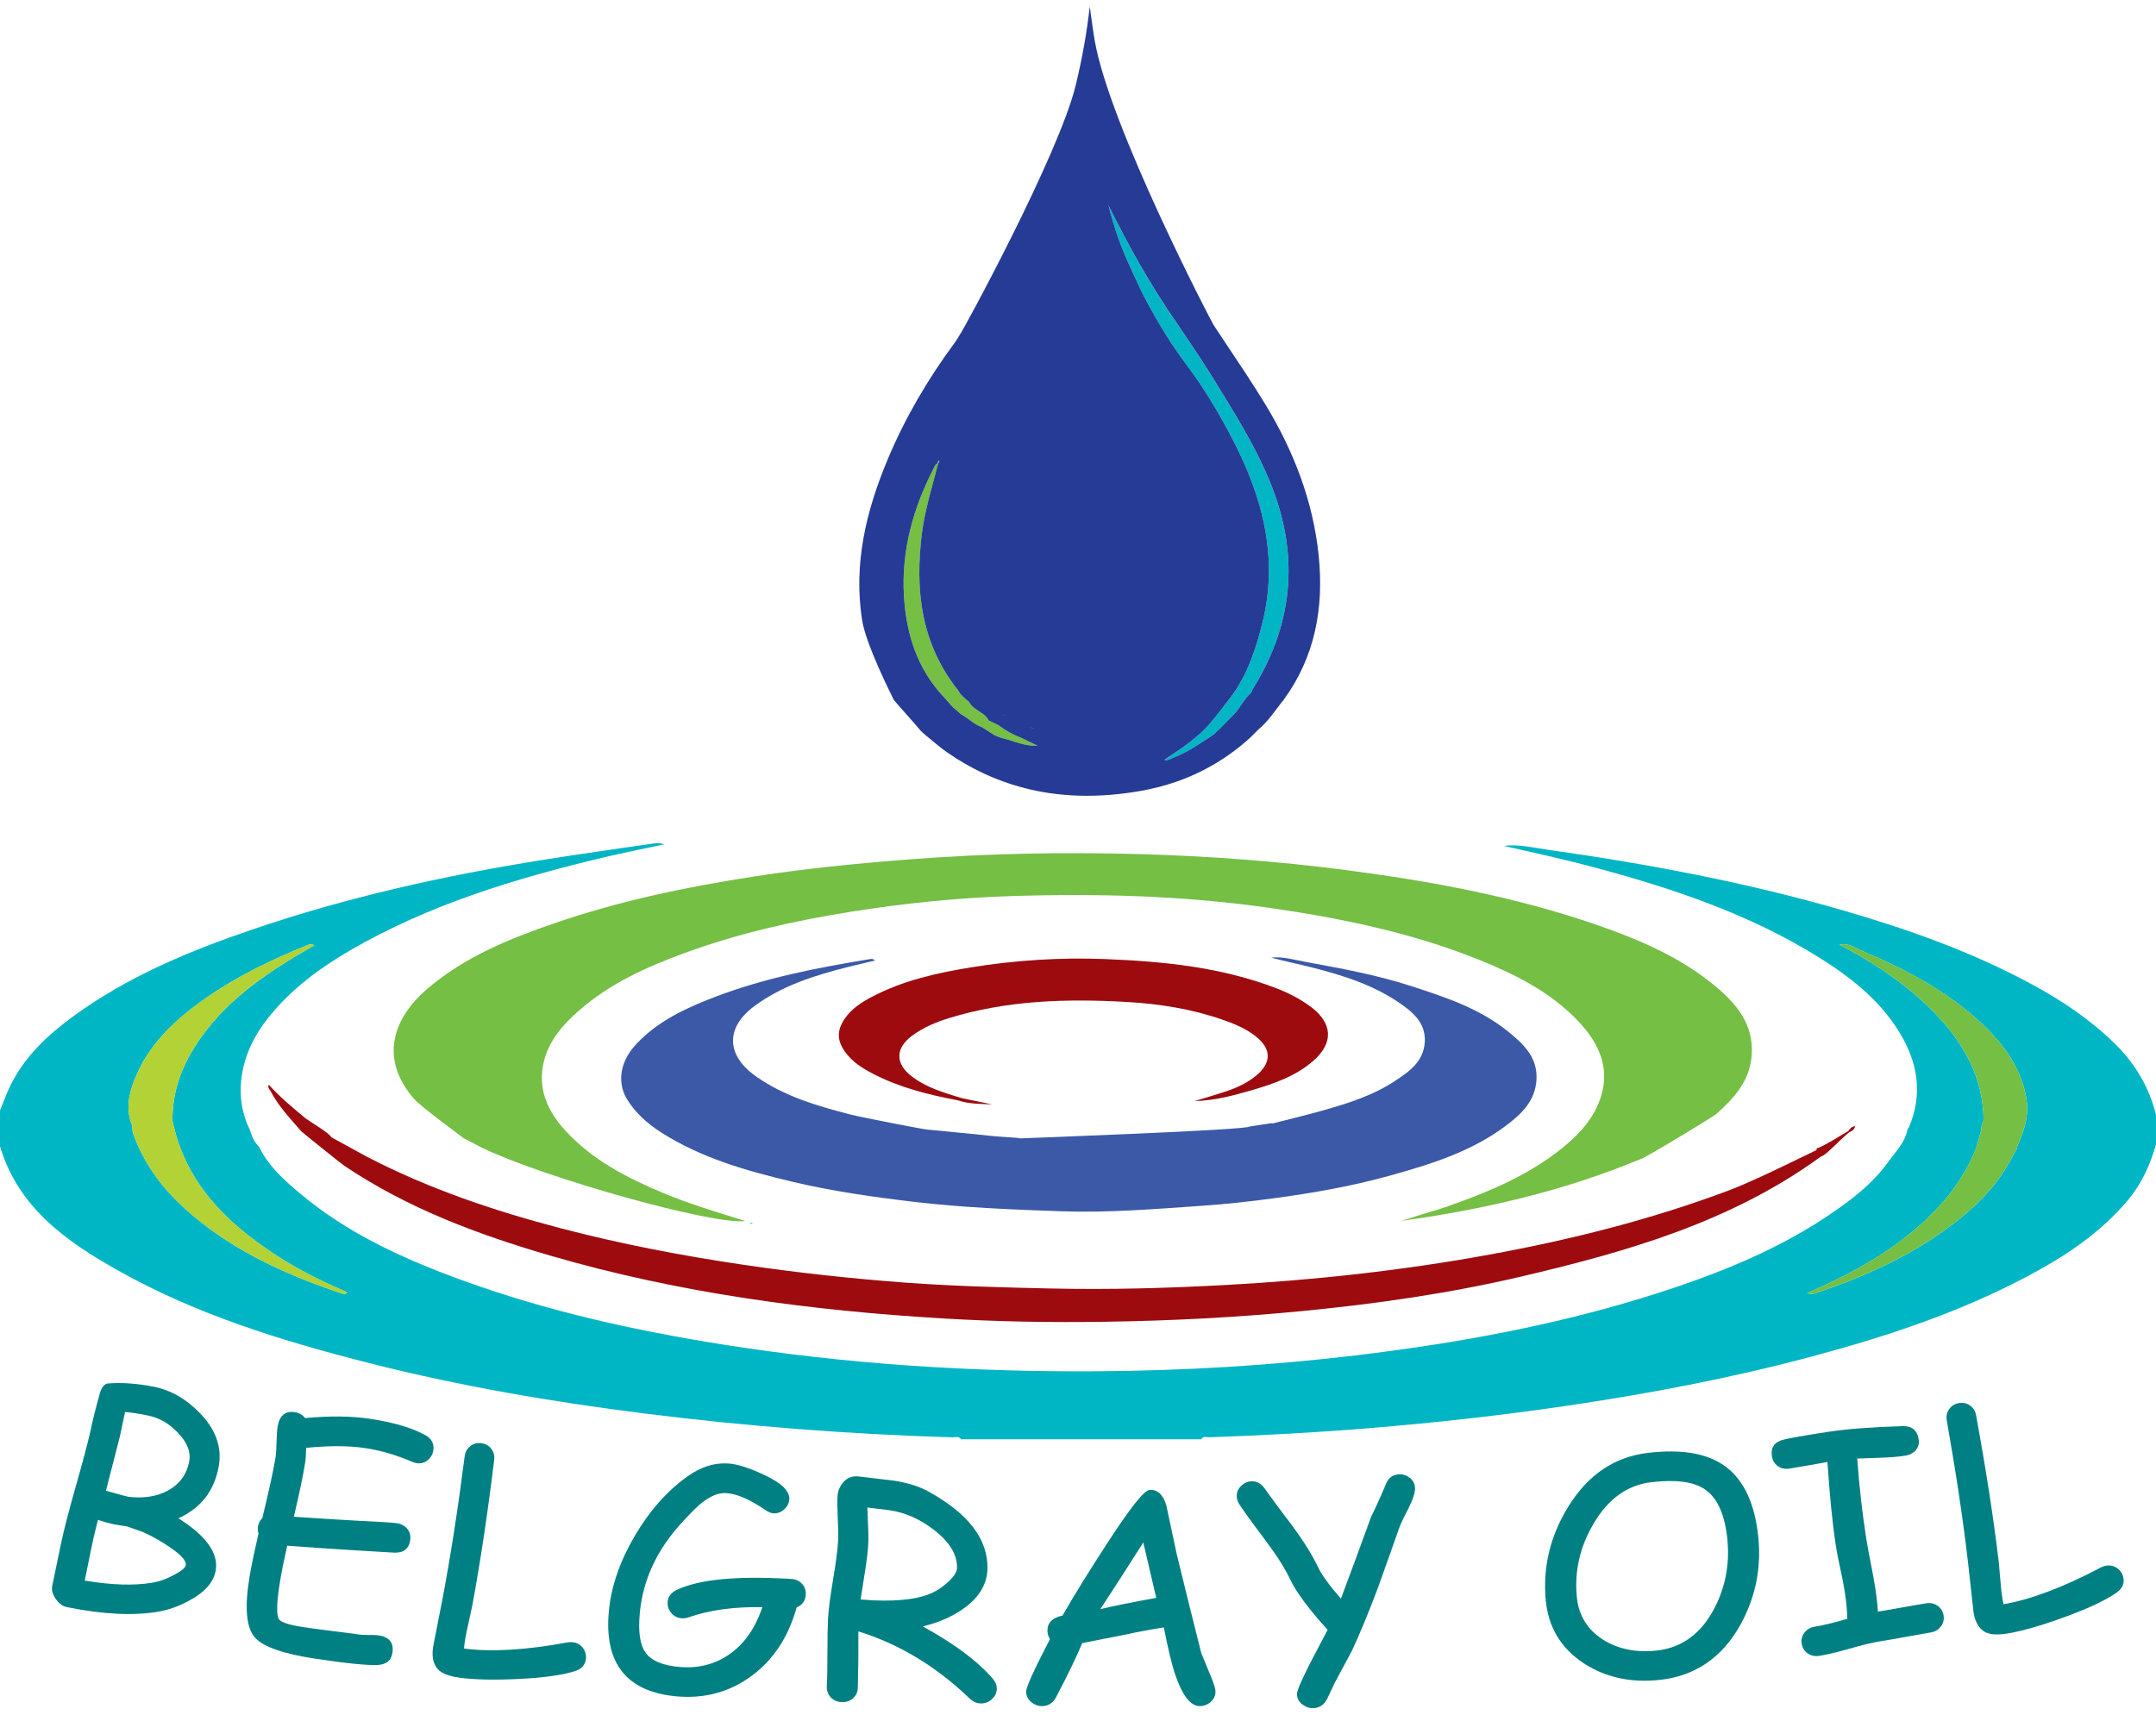 <?xml version="1.0" encoding="iso-8859-1"?>
<!-- Generator: Adobe Illustrator 15.0.2, SVG Export Plug-In . SVG Version: 6.00 Build 0)  -->
<!DOCTYPE svg PUBLIC "-//W3C//DTD SVG 1.1//EN" "http://www.w3.org/Graphics/SVG/1.1/DTD/svg11.dtd">
<svg version="1.1" id="Brainstorm" xmlns="http://www.w3.org/2000/svg" xmlns:xlink="http://www.w3.org/1999/xlink" x="0px" y="0px"
	 width="220px" height="175px" viewBox="0 0 220 175" style="enable-background:new 0 0 220 175;" xml:space="preserve">
<g>
	<g>
		<path style="fill:#008082;" d="M14.556,156.349c-0.529-0.186-1.057-0.373-1.584-0.56c-0.133-0.026-0.337-0.058-0.611-0.097
			c-0.275-0.039-0.484-0.072-0.627-0.101c-0.554-0.109-1.135-0.269-1.742-0.481c-0.304,1.198-0.552,2.272-0.742,3.223
			c-0.2,0.995-0.4,1.988-0.6,2.982c2.734,0.459,5.02,0.526,6.848,0.221c0.773-0.124,1.543-0.4,2.306-0.828
			c0.724-0.386,1.106-0.705,1.151-0.956c0.082-0.453-0.486-1.083-1.699-1.895C16.349,157.243,15.448,156.739,14.556,156.349
			 M15.081,144.463c-1.094-0.212-1.866-0.332-2.32-0.352c-0.178,0.838-0.355,1.677-0.533,2.516
			c-0.472,1.839-0.944,3.677-1.418,5.516c1.423,0.404,2.188,0.607,2.291,0.618c1.562,0.185,2.908-0.028,4.032-0.634
			c1.209-0.661,1.935-1.668,2.183-3.017c0.168-0.916-0.206-1.86-1.115-2.838C17.29,145.293,16.253,144.691,15.081,144.463
			 M16.074,164.5c-2.502,0.413-5.589,0.265-9.237-0.477c-0.448-0.091-0.834-0.372-1.154-0.843s-0.438-0.913-0.352-1.326
			c0.289-1.396,0.578-2.792,0.867-4.188c0.283-1.372,0.781-3.309,1.49-5.813c0.77-2.702,1.289-4.666,1.563-5.889
			c0.172-0.885,0.498-2.188,0.977-3.91c0.168-0.466,0.396-0.748,0.688-0.849c1.438-0.126,3.015-0.019,4.738,0.316
			c1.753,0.341,3.326,1.237,4.735,2.691c1.627,1.673,2.279,3.483,1.931,5.442c-0.44,2.478-1.805,4.253-4.113,5.303
			c1.421,0.899,2.449,1.789,3.082,2.677c0.633,0.889,0.874,1.775,0.719,2.663c-0.205,1.168-1.079,2.18-2.637,3.026
			C18.286,163.924,17.187,164.317,16.074,164.5"/>
		<path style="fill:#008082;" d="M42.53,149.333c-0.143-0.02-0.295-0.065-0.46-0.138c-1.642-0.702-3.249-1.171-4.83-1.407
			c-0.826-0.123-1.737-0.186-2.737-0.191c-0.998-0.005-2.086,0.052-3.262,0.17c-0.012,0.643-0.046,1.154-0.107,1.531
			c-0.215,1.344-0.598,3.178-1.149,5.5c2.271,0.157,4.54,0.299,6.808,0.425c2.002,0.097,3.227,0.168,3.676,0.231
			c0.449,0.063,0.809,0.251,1.078,0.565c0.271,0.314,0.375,0.699,0.313,1.155c-0.121,0.883-0.662,1.314-1.623,1.289
			c-1.238-0.068-2.477-0.143-3.715-0.22c-2.405-0.146-4.811-0.309-7.218-0.489c-0.151,0.68-0.29,1.325-0.415,1.935
			c-0.125,0.61-0.231,1.181-0.317,1.713c-0.346,2.137-0.382,3.421-0.109,3.852c0.206,0.311,1.005,0.579,2.394,0.795
			c0.647,0.101,1.624,0.235,2.93,0.397c1.307,0.161,2.289,0.286,2.947,0.381c0.209,0.03,0.522,0.043,0.939,0.038
			c0.416-0.005,0.724,0.006,0.922,0.034c1.108,0.156,1.594,0.735,1.455,1.745c-0.111,0.815-0.625,1.245-1.543,1.285
			c-1.014,0.045-3.168-0.162-6.457-0.663c-3.258-0.498-5.283-1.24-6.072-2.184c-0.864-1.027-1.031-3.091-0.51-6.192
			c0.104-0.619,0.233-1.292,0.387-2.021c0.154-0.729,0.329-1.515,0.523-2.356c-0.076-0.241-0.093-0.487-0.051-0.738
			c0.056-0.328,0.202-0.607,0.439-0.835c0.672-2.758,1.117-4.805,1.34-6.138c0.059-0.357,0.096-0.89,0.111-1.598
			c0.014-0.708,0.052-1.24,0.111-1.598c0.193-1.15,0.789-1.64,1.789-1.476c0.42,0.069,0.758,0.268,1.012,0.597
			c1.252-0.115,2.422-0.168,3.512-0.158c1.09,0.01,2.104,0.084,3.045,0.224c2.433,0.362,4.336,0.915,5.715,1.677
			c0.637,0.354,0.91,0.864,0.82,1.535c-0.052,0.389-0.229,0.715-0.532,0.981C43.351,149.277,42.964,149.392,42.53,149.333"/>
		<path style="fill:#008082;" d="M58.644,170.563c-1.24,0.396-3.157,0.668-5.753,0.792c-2.392,0.117-4.334,0.076-5.819-0.107
			c-1.064-0.131-1.809-0.379-2.234-0.739c-0.579-0.488-0.797-1.278-0.656-2.366c0.313-1.594,0.625-3.189,0.936-4.783
			c0.844-4.416,1.606-9.334,2.301-14.757c0.053-0.417,0.242-0.754,0.566-1.009c0.323-0.255,0.695-0.356,1.117-0.304
			c0.434,0.054,0.774,0.245,1.025,0.571c0.251,0.327,0.352,0.699,0.301,1.118c-0.67,5.494-1.416,10.476-2.248,14.943
			c-0.158,0.73-0.316,1.461-0.476,2.192c-0.183,0.796-0.303,1.507-0.358,2.132c2.73,0.366,6.266,0.174,10.565-0.624
			c0.183-0.031,0.353-0.038,0.51-0.022c0.45,0.046,0.81,0.25,1.08,0.611c0.231,0.328,0.328,0.688,0.29,1.077
			C59.728,169.913,59.347,170.339,58.644,170.563"/>
		<path style="fill:#008082;" d="M81.289,164.051c-0.817,2.965-2.322,5.285-4.528,6.94c-2.207,1.656-4.752,2.376-7.605,2.147
			c-2.6-0.209-4.49-1.055-5.66-2.515c-1.172-1.46-1.621-3.534-1.365-6.216c0.241-2.526,1.126-5.065,2.625-7.628
			c1.5-2.563,3.287-4.585,5.363-6.076c1.385-0.997,2.791-1.442,4.232-1.336c0.918,0.068,2.105,0.448,3.572,1.135
			c1.792,0.825,2.668,1.656,2.617,2.507c-0.025,0.401-0.199,0.749-0.523,1.043c-0.324,0.293-0.701,0.427-1.129,0.4
			c-0.224-0.015-0.532-0.157-0.923-0.429c-1.497-1.012-2.771-1.559-3.837-1.638c-0.76-0.056-1.584,0.265-2.478,0.961
			c-0.446,0.348-1.102,0.994-1.97,1.936c-2.602,2.793-4.09,5.921-4.401,9.416c-0.164,1.834,0.024,3.144,0.567,3.929
			c0.59,0.858,1.774,1.365,3.55,1.507c1.88,0.151,3.558-0.279,5.019-1.286c1.539-1.07,2.664-2.68,3.375-4.823
			c-2.883-0.05-5.383,0.29-7.515,1.034c-0.248,0.088-0.486,0.123-0.715,0.104c-0.458-0.037-0.824-0.234-1.099-0.591
			c-0.255-0.326-0.365-0.689-0.332-1.089c0.045-0.537,0.355-0.943,0.931-1.22c2.342-1.106,6.226-1.442,11.683-1.117
			c0.443,0.026,0.807,0.19,1.09,0.49c0.283,0.301,0.413,0.667,0.389,1.097C82.187,163.372,81.876,163.811,81.289,164.051"/>
		<path style="fill:#008082;" d="M90.753,154.131c-0.75-0.089-1.5-0.18-2.25-0.272c0.024,0.594,0.049,1.188,0.073,1.783
			c0.039,0.728,0.049,1.321,0.028,1.781c-0.035,0.783-0.145,1.754-0.33,2.912c-0.152,0.969-0.305,1.938-0.457,2.907
			c0.145,0.007,0.369,0.022,0.675,0.045c0.305,0.023,0.535,0.038,0.69,0.045c2.643,0.112,4.635-0.155,5.969-0.779
			c0.589-0.286,1.138-0.667,1.646-1.142c0.563-0.533,0.848-0.991,0.857-1.373c0.036-1.362-0.744-2.649-2.32-3.875
			C93.888,155.04,92.364,154.363,90.753,154.131 M100.067,173.852c-0.402-0.008-0.773-0.173-1.115-0.495
			c-3.422-3.284-7.191-5.562-11.361-6.86c-0.002,0.961-0.004,1.922-0.006,2.883c-0.018,0.965-0.035,1.931-0.052,2.896
			c-0.02,0.431-0.187,0.784-0.501,1.058c-0.314,0.275-0.699,0.402-1.153,0.38c-0.454-0.022-0.825-0.185-1.112-0.489
			c-0.285-0.304-0.418-0.671-0.396-1.101c0.04-0.773,0.06-1.927,0.06-3.462s0.021-2.689,0.061-3.462
			c0.047-0.9,0.221-2.235,0.518-4.005c0.297-1.771,0.467-3.1,0.512-3.991c0.025-0.499,0.015-1.24-0.033-2.223
			c-0.047-0.983-0.057-1.724-0.031-2.223c0.028-0.558,0.215-1.039,0.561-1.443c0.41-0.499,0.951-0.708,1.627-0.627
			c1.213,0.15,2.427,0.296,3.642,0.437c1.379,0.221,2.536,0.59,3.473,1.11c4.034,2.236,6.062,4.837,6.001,7.875
			c-0.03,1.489-0.768,2.793-2.228,3.904c-1.174,0.893-2.634,1.554-4.378,1.977c3.184,1.741,5.58,3.516,7.166,5.359
			c0.268,0.319,0.398,0.654,0.393,1.007c-0.008,0.411-0.175,0.766-0.502,1.063C100.882,173.717,100.501,173.861,100.067,173.852"/>
		<path style="fill:#008082;" d="M116.663,157.421c-1.439,2.274-2.898,4.542-4.377,6.803c1.255-0.307,3.156-0.683,5.697-1.147
			C117.538,161.192,117.099,159.307,116.663,157.421 M122.448,174.124c-0.973,0.021-1.844-1.119-2.598-3.418
			c-0.287-0.877-0.654-2.414-1.093-4.612c-1.06,0.153-2.447,0.416-4.165,0.78c-1.386,0.279-2.773,0.552-4.163,0.82
			c-0.524,1.282-1.423,3.157-2.716,5.617c-0.342,0.547-0.804,0.818-1.385,0.813c-0.424-0.004-0.801-0.15-1.13-0.438
			c-0.329-0.288-0.491-0.643-0.486-1.063c0.005-0.47,0.829-2.247,2.43-5.34c-0.176-0.256-0.262-0.55-0.259-0.884
			c0.006-0.793,0.52-1.298,1.539-1.518c1.195-2.09,2.689-4.496,4.463-7.226c2.412-3.722,3.872-5.599,4.463-5.605
			c0.8-0.01,1.354,0.521,1.666,1.593c0.346,1.641,0.695,3.28,1.048,4.92c0.824,3.391,1.664,6.778,2.521,10.164
			c0.314,0.768,0.631,1.534,0.949,2.301c0.324,0.786,0.49,1.311,0.498,1.575c0.01,0.421-0.145,0.778-0.466,1.069
			C123.243,173.964,122.872,174.115,122.448,174.124"/>
		<path style="fill:#008082;" d="M143.718,153.955c-0.221,0.387-0.51,0.979-0.869,1.778c-0.747,2.133-1.505,4.265-2.273,6.394
			c-0.899,2.397-1.768,4.495-2.598,6.294c-0.597,1.125-1.199,2.249-1.804,3.372c-0.254,0.542-0.509,1.083-0.764,1.625
			c-0.322,0.583-0.78,0.889-1.373,0.915c-0.413,0.018-0.795-0.108-1.145-0.378c-0.351-0.27-0.534-0.615-0.551-1.036
			c-0.015-0.333,0.441-1.395,1.352-3.19c0.597-1.129,1.19-2.259,1.778-3.39c-1.972-2.173-3.242-3.906-3.842-5.186
			c-0.509-1.087-1.334-2.383-2.464-3.892c-1.548-2.062-2.443-3.315-2.712-3.747c-0.16-0.26-0.244-0.522-0.252-0.786
			c-0.014-0.421,0.136-0.781,0.445-1.08c0.311-0.299,0.667-0.455,1.071-0.468c0.496-0.017,0.919,0.199,1.269,0.647
			c0.427,0.593,0.855,1.185,1.285,1.776c1.136,1.496,1.896,2.512,2.268,3.056c0.817,1.171,1.469,2.259,1.948,3.268
			c0.377,0.796,1.154,1.874,2.343,3.227c1.049-2.79,2.078-5.582,3.09-8.377c0.357-0.698,0.848-1.771,1.461-3.221
			c0.243-0.683,0.691-1.043,1.349-1.085c0.404-0.025,0.774,0.088,1.11,0.341s0.52,0.594,0.548,1.024
			C144.419,152.284,144.196,152.991,143.718,153.955"/>
		<path style="fill:#008082;" d="M168.546,151.267c-2.48,0.285-4.451,1.696-5.944,4.251c-1.38,2.347-1.959,4.832-1.702,7.465
			c0.182,1.882,1.074,3.342,2.689,4.37c1.544,0.965,3.383,1.334,5.499,1.097c2.546-0.286,4.509-1.732,5.854-4.318
			c1.199-2.312,1.615-4.796,1.273-7.449c-0.3-2.323-1.056-3.884-2.26-4.689C172.808,151.219,171.007,150.983,168.546,151.267
			 M169.424,171.442c-2.973,0.333-5.583-0.232-7.802-1.679c-2.355-1.543-3.643-3.711-3.895-6.481
			c-0.308-3.377,0.475-6.538,2.291-9.5c2.034-3.29,4.741-5.113,8.184-5.509c3.313-0.381,5.857,0.025,7.661,1.253
			c1.88,1.276,3.05,3.519,3.485,6.742c0.455,3.358-0.1,6.521-1.711,9.476C175.786,169.125,173.028,171.039,169.424,171.442"/>
		<path style="fill:#008082;" d="M194.466,148.557c-0.645,0.108-1.469,0.181-2.469,0.214c-0.829,0.031-1.658,0.06-2.486,0.086
			c0.211,2.853,0.516,5.562,0.918,8.126c0.105,0.678,0.258,1.511,0.455,2.502c0.198,0.991,0.35,1.824,0.457,2.501
			c0.143,0.91,0.236,1.743,0.281,2.5c1.637-0.276,3.271-0.562,4.906-0.854c0.437-0.073,0.827,0.008,1.172,0.243
			c0.345,0.235,0.553,0.56,0.623,0.975c0.072,0.425-0.016,0.805-0.266,1.14c-0.25,0.335-0.595,0.54-1.033,0.613
			c-0.586,0.098-1.463,0.255-2.631,0.469c-1.169,0.213-2.047,0.363-2.633,0.455c-0.691,0.108-1.711,0.358-3.063,0.744
			s-2.382,0.627-3.085,0.729c-0.441,0.063-0.832-0.027-1.171-0.271c-0.34-0.244-0.538-0.575-0.597-0.992s0.041-0.792,0.297-1.125
			s0.604-0.531,1.042-0.594c0.679-0.098,1.786-0.361,3.319-0.801c-0.014-0.8-0.098-1.704-0.25-2.711
			c-0.101-0.668-0.258-1.479-0.47-2.433s-0.367-1.76-0.467-2.419c-0.337-2.238-0.614-5.054-0.838-8.448
			c-0.653,0.119-1.308,0.236-1.962,0.353c-0.654,0.111-1.309,0.221-1.964,0.33c-0.435,0.062-0.819-0.027-1.152-0.267
			c-0.332-0.24-0.528-0.579-0.591-1.015c-0.125-0.903,0.277-1.463,1.21-1.685c0.803-0.194,2.319-0.451,4.548-0.791
			c1.998-0.305,4.532-0.49,7.611-0.58c0.914-0.025,1.449,0.415,1.604,1.323c0.077,0.454-0.032,0.845-0.329,1.174
			C195.189,148.321,194.86,148.491,194.466,148.557"/>
		<path style="fill:#008082;" d="M215.951,162.563c-1.07,0.749-2.827,1.581-5.274,2.475c-2.256,0.826-4.126,1.367-5.602,1.637
			c-1.058,0.193-1.844,0.178-2.357-0.039c-0.699-0.293-1.145-0.981-1.334-2.062c-0.176-1.615-0.354-3.23-0.533-4.845
			c-0.511-4.465-1.249-9.389-2.203-14.771c-0.074-0.415,0.006-0.792,0.24-1.132c0.232-0.34,0.56-0.547,0.979-0.623
			c0.429-0.078,0.812,0.002,1.149,0.239c0.338,0.237,0.545,0.562,0.621,0.977c1,5.444,1.773,10.421,2.311,14.934
			c0.066,0.745,0.133,1.489,0.199,2.234c0.063,0.815,0.16,1.529,0.294,2.142c2.721-0.466,6.048-1.705,9.929-3.752
			c0.166-0.083,0.326-0.141,0.481-0.173c0.444-0.09,0.851-0.003,1.218,0.261c0.32,0.244,0.52,0.558,0.6,0.941
			C216.796,161.619,216.558,162.139,215.951,162.563"/>
		<path style="fill:#00B6C5;" d="M215.784,106.499c-2.5-2.448-5.371-4.375-8.431-6.031c-6.086-3.296-12.567-5.602-19.19-7.525
			c-9.925-2.884-20.059-4.785-30.281-6.226c-1.464-0.207-2.925-0.582-4.436-0.386c3.226,0.728,6.453,1.436,9.642,2.3
			c7.808,2.116,15.437,4.694,22.366,8.987c3.498,2.168,6.7,4.685,8.731,8.377c1.599,2.906,1.935,5.935,0.604,9.056
			c-0.052,0.078-0.104,0.155-0.155,0.232c-0.209,1.21-1.033,2.066-1.727,2.997c-0.061,0.076-0.119,0.153-0.18,0.229
			c-1.396,1.996-3.256,3.509-5.215,4.893c-5.697,4.026-12.092,6.581-18.684,8.677c-9.932,3.157-20.134,5.011-30.465,6.248
			c-8.791,1.052-17.613,1.569-26.457,1.625c-12.757,0.079-25.456-0.723-38.072-2.72c-9.041-1.431-17.947-3.402-26.561-6.53
			c-5.998-2.178-11.799-4.784-16.732-8.961c-1.604-1.358-3.182-2.769-4.118-4.722c-0.5-0.459-0.722-1.068-0.92-1.691
			c-0.772-1.571-1.067-3.23-0.901-4.97c0.246-2.585,1.369-4.79,2.994-6.761c2.262-2.744,5.073-4.826,8.123-6.597
			c8.02-4.657,16.777-7.316,25.723-9.455c2.104-0.503,4.229-0.917,6.345-1.373c-0.343-0.11-0.668-0.149-0.981-0.104
			c-3.781,0.551-7.567,1.08-11.342,1.681c-10.133,1.614-20.128,3.832-29.845,7.16c-6.364,2.18-12.563,4.754-18.057,8.751
			c-2.688,1.957-5.091,4.188-6.558,7.25c-0.378,0.79-0.672,1.62-1.005,2.432v3.656c1.878,6.267,6.772,9.702,12.067,12.679
			c8.035,4.517,16.773,7.196,25.648,9.449c9.252,2.349,18.65,3.956,28.115,5.143c10.41,1.305,20.863,2.11,31.353,2.426
			c0.294,0.008,0.652-0.153,0.881,0.196h24.517c0.214-0.376,0.578-0.195,0.867-0.205c5.404-0.19,10.804-0.479,16.191-0.921
			c6.736-0.552,13.453-1.295,20.145-2.278c8.377-1.231,16.684-2.804,24.867-4.981c7.633-2.03,15.114-4.485,22.125-8.19
			c3.845-2.032,7.459-4.391,10.305-7.765c1.432-1.695,2.333-3.648,2.919-5.766v-3.011
			C219.294,110.941,217.865,108.538,215.784,106.499 M35.161,132.063c-0.02,0.003-0.041,0.003-0.061,0.002
			c-0.041-0.003-0.08-0.012-0.115-0.023c-0.019-0.005-0.036-0.011-0.053-0.016c-5.863-1.963-11.432-4.486-16.078-8.692
			c-2.17-1.963-3.911-4.255-5.018-6.989c-0.047-0.115-0.094-0.231-0.139-0.347c-0.133-0.35-0.238-0.709-0.196-1.1l-0.004-0.001
			c-0.001,0-0.003,0-0.003,0s0,0,0,0v0v0.001c-0.65-1.563-0.392-3.054,0.152-4.483c0.126-0.33,0.267-0.657,0.415-0.981
			c0.561-1.221,1.274-2.31,2.101-3.298c1.375-1.648,3.061-3.02,4.856-4.274c3.205-2.239,6.708-3.922,10.321-5.385
			c0.052-0.021,0.102-0.042,0.153-0.059c0.104-0.035,0.215-0.054,0.354-0.026c0.069,0.014,0.146,0.041,0.231,0.083
			c-0.965,0.569-1.879,1.081-2.768,1.636c-3.45,2.156-6.637,4.617-8.975,8.016c-0.321,0.467-0.621,0.942-0.895,1.425
			c-0.182,0.323-0.353,0.648-0.512,0.979c-0.158,0.331-0.305,0.665-0.438,1.004c-0.151,0.386-0.283,0.779-0.398,1.177
			c-0.067,0.234-0.129,0.472-0.184,0.711c-0.107,0.474-0.188,0.956-0.239,1.448c-0.052,0.503-0.077,1.015-0.065,1.539
			c0.029,0.13,0.06,0.26,0.09,0.39c0.26,1.145,0.615,2.214,1.056,3.218c0.44,1.003,0.964,1.94,1.56,2.821
			c0.199,0.294,0.405,0.581,0.619,0.863c1.07,1.407,2.328,2.667,3.715,3.823c0.555,0.462,1.131,0.909,1.725,1.34
			c0.592,0.433,1.203,0.851,1.826,1.259c2.269,1.484,4.695,2.682,7.21,3.756C35.329,132.004,35.244,132.053,35.161,132.063
			 M206.831,113.634c-0.019,0.213-0.047,0.425-0.084,0.635c-0.02,0.105-0.039,0.209-0.063,0.313
			c-0.029,0.133-0.063,0.265-0.099,0.396c-0.142,0.527-0.331,1.044-0.546,1.559c-0.037,0.091-0.076,0.182-0.115,0.273
			c-0.029,0.07-0.061,0.14-0.091,0.21c0,0.083-0.005,0.164-0.03,0.235s-0.072,0.132-0.159,0.176
			c-0.329,0.715-0.705,1.393-1.122,2.037c-0.208,0.323-0.426,0.636-0.654,0.942c-0.456,0.612-0.949,1.192-1.475,1.747
			c-0.264,0.277-0.533,0.548-0.812,0.812c-0.556,0.529-1.14,1.032-1.745,1.517c-0.273,0.217-0.548,0.43-0.825,0.638
			c-2.772,2.08-5.784,3.701-8.94,5.041c-0.631,0.268-1.269,0.524-1.91,0.771c-0.963,0.37-1.938,0.718-2.922,1.048
			c-0.069,0.024-0.139,0.042-0.207,0.054c-0.068,0.013-0.137,0.019-0.207,0.02c-0.138,0-0.277-0.025-0.426-0.08
			c0.578-0.25,1.152-0.507,1.723-0.771c3.986-1.848,7.722-4.069,10.889-7.192c0.441-0.435,0.863-0.884,1.265-1.346
			c1.203-1.389,2.218-2.911,2.995-4.604l0.012-0.011c0.103-0.244,0.204-0.487,0.307-0.731c0.023-0.055,0.046-0.11,0.068-0.165
			c0.166-0.582,0.332-1.164,0.497-1.745c0.013-0.046,0.026-0.093,0.039-0.139c-0.007-0.039-0.013-0.077-0.015-0.114
			c-0.004-0.113,0.016-0.219,0.047-0.324c0.025-0.084,0.059-0.166,0.094-0.249c0.019-0.047,0.038-0.094,0.057-0.141
			c0.002-0.007,0.006-0.014,0.008-0.021c0.008-0.08,0.014-0.159,0.021-0.239c-0.041-2.086-0.518-3.958-1.316-5.668
			c-0.156-0.333-0.328-0.657-0.507-0.978c-0.216-0.386-0.442-0.766-0.69-1.136c-0.301-0.452-0.625-0.893-0.969-1.323
			c-0.688-0.86-1.455-1.681-2.281-2.47c-1.174-1.123-2.43-2.135-3.752-3.069c-0.521-0.369-1.051-0.729-1.595-1.074
			c-1.151-0.73-2.351-1.41-3.591-2.051c0.117-0.024,0.229-0.038,0.337-0.042c0.108-0.004,0.212,0,0.313,0.013
			c0.302,0.038,0.571,0.141,0.828,0.262s0.501,0.259,0.749,0.365c0.893,0.38,1.778,0.773,2.652,1.185
			c0.582,0.274,1.16,0.557,1.731,0.85c0.571,0.293,1.136,0.596,1.692,0.912c2.506,1.421,4.853,3.095,6.921,5.205
			c0.353,0.359,0.689,0.728,1.008,1.108c0.425,0.506,0.815,1.031,1.166,1.581c0.119,0.187,0.231,0.377,0.341,0.57
			c0.104,0.185,0.204,0.372,0.299,0.563c0.098,0.195,0.193,0.392,0.279,0.593c0.195,0.452,0.363,0.919,0.5,1.405
			c0.091,0.324,0.168,0.656,0.231,0.997C206.856,112.55,206.876,113.099,206.831,113.634"/>
		<path style="fill:#9D0B0F;" d="M128.187,109.77c-0.893,0.741-1.934,1.227-3.022,1.595c-1.083,0.365-2.184,0.677-3.276,1.012
			c2.031-0.046,3.96-0.561,5.875-1.121c2.275-0.665,4.518-1.443,6.324-3.058c1.998-1.784,1.871-3.774-0.276-5.4
			c-1.093-0.827-2.3-1.447-3.574-1.937c-5.624-2.16-11.524-2.742-17.471-2.979c-4.589-0.182-9.165,0.115-13.698,0.85
			c-3.496,0.567-6.953,1.341-10.126,3.018c-1.05,0.555-2.041,1.196-2.735,2.201c-0.816,1.178-0.822,2.206,0.004,3.375
			c0.724,1.025,1.753,1.679,2.838,2.245c2.723,1.42,5.666,2.153,8.658,2.72c1.139,0.387,2.335,0.372,3.528,0.424
			c-1.041-0.215-2.082-0.431-3.123-0.646c-1.782-0.541-3.577-1.065-5.084-2.219c-1.7-1.302-1.673-2.871,0.042-4.144
			c1.135-0.843,2.422-1.384,3.76-1.796c5.942-1.834,12.05-2,18.181-1.648c3.356,0.193,6.685,0.725,9.88,1.857
			c1.149,0.407,2.274,0.882,3.24,1.644C129.752,107.041,129.769,108.457,128.187,109.77"/>
		<path style="fill:#6BCCE6;" d="M76.83,124.846c-0.058-0.025-0.115-0.069-0.173-0.071c-0.058-0.001-0.116,0.041-0.182,0.067
			c0.066,0.028,0.124,0.072,0.182,0.072C76.715,124.915,76.772,124.871,76.83,124.846"/>
		<path style="fill:#74BF44;" d="M43.604,100.918c-3.659,3.134-4.823,7.25-1.348,11.239c0.713,0.817,4.792,3.784,5.034,3.992
			c0.656,0.343,1.313,0.685,1.969,1.027c6.494,3.098,23.621,7.885,26.793,7.437c-2.896-0.898-5.699-1.73-8.402-2.863
			c-3.691-1.548-7.217-3.366-9.961-6.36c-1.843-2.012-2.898-4.357-2.164-7.169c0.545-2.094,1.931-3.652,3.501-5.039
			c3.169-2.797,6.956-4.503,10.869-5.932c5.486-2.004,11.155-3.279,16.925-4.197c5.406-0.86,10.842-1.421,16.299-1.598
			c8.84-0.285,17.668-0.054,26.447,1.206c7.233,1.039,14.356,2.503,21.171,5.22c3.711,1.479,7.28,3.246,10.113,6.136
			c2.435,2.482,3.728,5.35,2.149,8.853c-0.801,1.778-2.135,3.127-3.62,4.325c-3.538,2.855-7.681,4.532-11.915,6.014
			c-0.742,0.259-1.504,0.463-2.254,0.697c-0.74,0.229-1.479,0.463-2.218,0.696c8.428-1.165,16.653-3.06,24.512-6.349
			c0.008-0.044,0.012-0.089,0.015-0.134c-0.003,0.045-0.007,0.09-0.015,0.135c0.187-0.002,4.394-2.518,6.492-3.824
			c0.638-0.397,1.082-0.682,1.159-0.751c1.814-1.62,3.404-3.383,3.589-5.998c0.219-3.11-1.521-5.203-3.691-7.014
			c-3.546-2.958-7.729-4.751-12.036-6.245c-8.34-2.893-16.967-4.487-25.699-5.625c-6.99-0.91-14.01-1.427-21.044-1.627
			c-7.764-0.221-15.528-0.066-23.284,0.524c-5.382,0.41-10.743,0.941-16.076,1.766c-6.896,1.066-13.708,2.488-20.32,4.761
			C51.938,95.82,47.401,97.666,43.604,100.918 M52.257,116.137l0.002-0.001c0.029,0.018,0.06,0.036,0.09,0.053
			C52.317,116.171,52.288,116.154,52.257,116.137"/>
		<path style="fill:#0EAFD5;" d="M52.257,116.137c0.031,0.017,0.061,0.035,0.092,0.052c-0.03-0.018-0.061-0.035-0.09-0.053
			L52.257,116.137"/>
		<path style="fill:#3B59A7;" d="M88.862,97.869c-5.418,0.889-10.806,1.922-15.955,3.896c-2.91,1.115-5.715,2.412-7.929,4.737
			c-1.987,2.088-1.856,4.283-1.005,5.671c0.848,1.383,2.045,2.468,3.416,3.352c4.121,2.654,8.766,3.967,13.449,5.079
			c4.047,0.961,8.174,1.55,12.318,2.043c5.039,0.6,10.096,0.8,15.15,0.976c4.818,0.167,9.631-0.235,14.441-0.568
			c2.387-0.165,4.759-0.427,7.121-0.743c4.021-0.539,8.022-1.235,11.939-2.324c4.204-1.168,8.373-2.459,11.915-5.141
			c1.546-1.17,2.945-2.5,3.062-4.668c0.126-2.327-1.395-3.688-2.949-4.941c-2.885-2.321-6.354-3.469-9.818-4.593
			c-3.537-1.147-7.186-1.813-10.828-2.48c-1.136-0.208-2.289-0.559-3.48-0.433c1.377,0.378,2.771,0.654,4.146,1.002
			c3.409,0.864,6.741,1.932,9.595,4.09c1.14,0.863,2.021,1.914,1.938,3.492c-0.109,2.03-1.574,3.037-3.042,4.006
			c-2.264,1.495-4.826,2.298-7.408,3.024c-1.679,0.472-3.376,0.876-5.065,1.31c-0.059-0.008-0.117-0.017-0.176-0.027
			c-0.063,0.015-0.127,0.028-0.191,0.042c-0.492,0.083-1.829,0.263-2.002,0.301c-0.068,0.359-23.389,1.21-23.451,1.211
			c0,0-0.119-0.038-0.182-0.048c0,0-2.697-0.178-3.03-0.235c-0.356-0.061-6.12-0.596-6.423-0.636
			c-0.077-0.001-6.267-1.166-7.643-1.52c-3.361-0.863-6.688-1.831-9.588-3.854c-3.106-2.166-3.196-5.002-0.195-7.216
			c2.816-2.076,6.081-3.106,9.416-3.954c0.957-0.243,1.922-0.459,2.881-0.688C89.134,97.891,88.993,97.847,88.862,97.869
			 M122.37,118.065c-0.033-0.029-0.066-0.057-0.1-0.086C122.304,118.008,122.337,118.037,122.37,118.065 M104.731,118.071v0.001
			V118.071z M103.442,117.212l-0.003-0.003L103.442,117.212z M91.524,115.8c0.011-0.013,0.021-0.026,0.033-0.04
			C91.546,115.774,91.535,115.787,91.524,115.8L91.524,115.8"/>
		<path style="fill:#CA60A3;" d="M91.524,115.8L91.524,115.8c0.011-0.013,0.021-0.026,0.033-0.04
			C91.546,115.774,91.535,115.787,91.524,115.8"/>
		
			<line style="fill:none;stroke:#CA60A3;stroke-width:0;stroke-linecap:round;stroke-linejoin:round;" x1="103.439" y1="117.209" x2="103.442" y2="117.212"/>
		
			<line style="fill:none;stroke:#CA60A3;stroke-width:0;stroke-linecap:round;stroke-linejoin:round;" x1="104.731" y1="118.072" x2="104.731" y2="118.071"/>
		<path style="fill:none;stroke:#CA60A3;stroke-width:0;stroke-linecap:round;stroke-linejoin:round;" d="M122.271,117.98
			c0.033,0.028,0.066,0.057,0.1,0.085"/>
		<path style="fill:#9D0B0F;" d="M176.466,121.472c-7.919,2.98-16.081,5.033-24.395,6.556c-8.912,1.633-17.898,2.62-26.932,3.114
			c-5.967,0.326-11.943,0.498-17.93,0.361c-4.869-0.111-9.739-0.228-14.594-0.583c-5.631-0.412-11.244-1.023-16.835-1.85
			c-6.261-0.926-12.468-2.115-18.587-3.72c-6.822-1.789-13.486-4.037-19.768-7.303c-1.203-0.658-2.406-1.317-3.608-1.976
			c-0.239-0.457-2.104-1.538-2.595-1.9c-1.314-1.089-2.635-2.171-3.794-3.468c-0.139,0.311,0.073,0.45,0.167,0.629
			c0.813,1.561,2.014,2.828,3.156,4.137c0.146,0.149,4.07,3.296,4.34,3.479c6.456,4.356,13.646,7.039,21.057,9.199
			c13.109,3.824,26.555,5.612,40.145,6.417c5.466,0.324,10.943,0.415,16.425,0.334c6.769-0.098,13.517-0.443,20.255-1.102
			c7.477-0.73,14.904-1.792,22.216-3.503c10.815-2.532,21.45-5.572,30.614-12.254c0.527-0.133,1.688-1.468,2.865-2.468v-0.001
			c0.283-0.12,0.551-0.256,0.634-0.622c-0.381,0.005-0.535,0.284-0.728,0.51c-0.125,0.025-2.727,1.714-3.187,1.724
			c-0.011,0.066-0.022,0.132-0.034,0.198C185.226,117.412,179.282,120.413,176.466,121.472"/>
		<path style="fill:#B2D235;" d="M26.369,126.861c-0.593-0.432-1.169-0.878-1.724-1.34c-1.387-1.156-2.645-2.416-3.715-3.823
			c-0.214-0.281-0.42-0.569-0.619-0.862c-0.596-0.881-1.119-1.818-1.56-2.822c-0.44-1.004-0.796-2.073-1.056-3.218
			c-0.03-0.13-0.061-0.26-0.09-0.39c-0.012-0.524,0.014-1.036,0.065-1.539c0.052-0.492,0.132-0.975,0.24-1.448
			c0.054-0.239,0.114-0.476,0.183-0.711c0.115-0.398,0.247-0.791,0.398-1.177c0.133-0.339,0.279-0.673,0.438-1.004
			c0.158-0.33,0.33-0.656,0.513-0.979c0.273-0.483,0.573-0.958,0.894-1.425c2.338-3.399,5.524-5.859,8.975-8.016
			c0.888-0.555,1.803-1.067,2.768-1.636c-0.086-0.042-0.162-0.069-0.231-0.083c-0.139-0.028-0.25-0.009-0.354,0.026
			c-0.052,0.017-0.103,0.039-0.152,0.059c-3.614,1.463-7.116,3.147-10.323,5.386c-1.795,1.254-3.48,2.626-4.855,4.274
			c-0.826,0.989-1.54,2.077-2.101,3.299c-0.148,0.324-0.29,0.651-0.415,0.98c-0.544,1.431-0.803,2.921-0.152,4.484v0
			c0.072-0.144,0.182-0.219,0.316-0.252c-0.135,0.034-0.245,0.109-0.316,0.252c0,0,0,0,0,0s0.002,0,0.004,0
			c0.002,0,0.004,0.001,0.004,0.001c-0.042,0.391,0.063,0.75,0.195,1.1c0.045,0.116,0.092,0.232,0.139,0.348
			c1.106,2.734,2.848,5.026,5.018,6.989c4.646,4.206,10.215,6.729,16.078,8.691c0.017,0.005,0.034,0.012,0.053,0.017
			c0.035,0.011,0.074,0.02,0.115,0.022c0.02,0.001,0.041,0.001,0.061-0.001c0.083-0.011,0.168-0.06,0.245-0.187
			c-2.515-1.074-4.941-2.272-7.21-3.756C27.572,127.712,26.962,127.294,26.369,126.861"/>
		<path style="fill:#74BF44;" d="M206.521,110.984c-0.137-0.485-0.305-0.953-0.5-1.405c-0.087-0.201-0.182-0.398-0.278-0.593
			c-0.095-0.19-0.195-0.378-0.3-0.563c-0.109-0.192-0.222-0.383-0.341-0.57c-0.351-0.55-0.741-1.075-1.165-1.581
			c-0.319-0.38-0.656-0.749-1.009-1.108c-2.068-2.109-4.416-3.783-6.921-5.205c-0.557-0.316-1.121-0.619-1.693-0.912
			c-0.57-0.293-1.148-0.576-1.73-0.85c-0.874-0.412-1.76-0.804-2.652-1.185c-0.248-0.105-0.492-0.244-0.749-0.365
			c-0.257-0.122-0.526-0.225-0.828-0.262c-0.101-0.012-0.204-0.018-0.313-0.013c-0.108,0.004-0.22,0.018-0.337,0.042
			c1.24,0.642,2.439,1.321,3.592,2.051c0.543,0.344,1.071,0.705,1.594,1.074c1.322,0.934,2.578,1.946,3.752,3.069
			c0.826,0.79,1.593,1.609,2.281,2.47c0.344,0.431,0.668,0.871,0.969,1.323c0.247,0.37,0.475,0.75,0.69,1.136
			c0.179,0.321,0.351,0.646,0.507,0.979c0.799,1.709,1.275,3.582,1.315,5.668c-0.007,0.08-0.014,0.159-0.021,0.239
			c-0.002,0.007-0.006,0.014-0.008,0.021c-0.019,0.047-0.038,0.094-0.057,0.141c-0.035,0.083-0.068,0.165-0.094,0.249
			c-0.031,0.104-0.052,0.211-0.047,0.324c0.002,0.038,0.007,0.076,0.015,0.114v0c-0.013,0.046-0.026,0.092-0.039,0.139
			c-0.165,0.582-0.331,1.164-0.497,1.745c-0.022,0.055-0.045,0.11-0.068,0.165c-0.102,0.243-0.204,0.487-0.307,0.73
			c0.117,0.006,0.227,0.026,0.315,0.086c-0.089-0.06-0.198-0.08-0.315-0.085c0,0-0.012,0.011-0.012,0.01
			c-0.777,1.693-1.792,3.215-2.995,4.604c-0.401,0.463-0.823,0.911-1.265,1.346c-3.167,3.123-6.902,5.344-10.889,7.192
			c-0.569,0.264-1.145,0.52-1.723,0.771c0.148,0.055,0.288,0.081,0.426,0.08c0.07,0,0.139-0.007,0.207-0.02s0.138-0.03,0.207-0.054
			c0.983-0.331,1.959-0.679,2.922-1.049c0.642-0.247,1.279-0.503,1.91-0.771c3.156-1.339,6.168-2.961,8.94-5.041
			c0.277-0.208,0.552-0.42,0.825-0.638c0.605-0.484,1.189-0.988,1.745-1.517c0.278-0.264,0.548-0.535,0.812-0.812
			c0.525-0.554,1.019-1.135,1.475-1.747c0.229-0.306,0.446-0.619,0.654-0.942c0.417-0.644,0.793-1.322,1.122-2.037
			c0.087-0.043,0.134-0.104,0.159-0.175s0.029-0.152,0.029-0.235c0.031-0.07,0.063-0.141,0.092-0.21
			c0.039-0.091,0.078-0.182,0.115-0.273c0.214-0.515,0.404-1.032,0.546-1.559c0.036-0.132,0.069-0.264,0.099-0.396
			c0.023-0.104,0.044-0.208,0.063-0.313c0.037-0.209,0.065-0.421,0.084-0.635c0.045-0.535,0.025-1.083-0.079-1.653
			C206.688,111.64,206.611,111.308,206.521,110.984"/>
		<path style="fill:#2E3390;" d="M128.402,71.626c-0.323-0.154-0.589-0.473-0.738-0.924l0,0
			C127.813,71.153,128.079,71.472,128.402,71.626"/>
		<polyline style="fill:#2E3390;" points="125.794,73.027 125.794,73.025 125.794,73.025 125.794,73.027 		"/>
		<path style="fill:#2E3390;" d="M101.509,75.044C100.983,75.338,100.983,75.338,101.509,75.044
			c0.211,0.082,0.422,0.164,0.633,0.246C101.931,75.208,101.72,75.126,101.509,75.044z"/>
		<path style="fill:#2E3390;" d="M96.353,71.186c0.306,0.341,0.611,0.682,0.918,1.023c0.268,0.229,0.535,0.458,0.803,0.688
			c-0.268-0.229-0.535-0.458-0.803-0.688L96.353,71.186z"/>
		<path style="fill:#2E3390;" d="M103.017,75.532c0.682,0.223,1.358,0.471,2.209,0.554
			C104.375,76.003,103.698,75.755,103.017,75.532C103.017,75.532,103.017,75.532,103.017,75.532"/>
		<path style="fill:#2E3390;" d="M102.177,74.222c0.51,0.367,1.057,0.668,1.634,0.915C103.233,74.891,102.687,74.589,102.177,74.222
			"/>
		<path style="fill:#00B6C5;" d="M113.616,22.789c0.258,0.847,0.545,1.683,0.867,2.506c0.184,0.47,0.379,0.937,0.586,1.398
			c0.344,0.748,0.688,1.497,1.031,2.245c0.079,0.171,0.158,0.344,0.237,0.516c0.292,0.586,0.593,1.167,0.903,1.743
			c0.23,0.427,0.466,0.851,0.708,1.271c0.116,0.202,0.234,0.403,0.354,0.604c0.312,0.525,0.633,1.043,0.963,1.556
			c0.157,0.243,0.315,0.485,0.477,0.726c0.003,0.004,0.006,0.008,0.009,0.012c0.036,0.055,0.074,0.109,0.11,0.164
			c0.089,0.13,0.178,0.26,0.267,0.39c0.134,0.192,0.269,0.384,0.404,0.574c0.176,0.245,0.354,0.489,0.535,0.731
			c0.233,0.313,0.463,0.628,0.688,0.946c0.112,0.159,0.224,0.318,0.335,0.479c0.332,0.48,0.654,0.966,0.969,1.457
			c0.104,0.164,0.209,0.328,0.311,0.492c0.926,1.482,1.777,3.009,2.573,4.573c1.057,2.075,1.933,4.178,2.548,6.321
			c0.012,0.042,0.023,0.083,0.035,0.125c0.149,0.527,0.282,1.057,0.398,1.589c0.008,0.034,0.015,0.067,0.021,0.101
			c0.096,0.444,0.178,0.89,0.249,1.337c0.005,0.03,0.01,0.06,0.015,0.09c0.44,2.865,0.367,5.81-0.398,8.865
			c-0.418,1.664-0.906,3.294-1.613,4.827c-0.071,0.154-0.145,0.308-0.221,0.459c-0.041,0.083-0.082,0.165-0.125,0.247
			c-0.039,0.076-0.08,0.151-0.12,0.227c-0.136,0.252-0.279,0.501-0.431,0.747c-0.036,0.058-0.072,0.116-0.109,0.174
			c-0.277,0.436-0.58,0.861-0.913,1.272c-0.413,0.531-0.814,1.072-1.235,1.597c-0.008,0.011-0.016,0.021-0.023,0.031
			c-0.412,0.513-0.844,1.01-1.32,1.467c-0.02,0.019-0.039,0.038-0.059,0.057c-0.035,0.034-0.072,0.066-0.108,0.1
			s-0.073,0.067-0.109,0.1c-0.034,0.03-0.068,0.059-0.103,0.089c-0.041,0.035-0.081,0.07-0.122,0.105
			c-0.742,0.663-1.556,1.229-2.396,1.789c-0.135,0.09-0.27,0.179-0.405,0.269c-0.196,0.129-0.393,0.259-0.591,0.389
			c0.407,0.109,0.665-0.123,0.955-0.231c1.475-0.554,2.738-1.477,4.044-2.327c0.001,0,0.001,0,0.001,0
			c0.066-0.061,0.132-0.122,0.199-0.184c0.143-0.131,0.286-0.263,0.429-0.395c0.453-0.46,0.905-0.92,1.358-1.38l0,0v0
			c0.732-0.687,1.092-1.674,1.87-2.324v0h0.001c0.059-0.127,0.109-0.259,0.174-0.383c0.016-0.032,0.033-0.064,0.053-0.095
			c2.128-3.445,3.313-6.986,3.548-10.612c0.001-0.014,0.002-0.026,0.003-0.04c0.201-3.201-0.338-6.469-1.621-9.797
			c-0.068-0.175-0.137-0.35-0.207-0.523c-0.109-0.268-0.221-0.533-0.335-0.796c-0.04-0.091-0.079-0.182-0.119-0.272
			c-0.075-0.167-0.15-0.334-0.227-0.5c-0.147-0.32-0.3-0.637-0.454-0.953c-0.099-0.199-0.197-0.397-0.299-0.595
			c-0.182-0.355-0.367-0.708-0.557-1.06c-0.252-0.468-0.512-0.933-0.775-1.395c-0.991-1.732-2.052-3.428-3.096-5.129
			c-1.269-2.065-2.666-4.052-4.004-6.075c-0.184-0.214-0.349-0.439-0.479-0.684c-0.445-0.682-1.025-1.62-1.207-1.871v0
			c-1.188-1.903-2.302-3.846-3.354-5.825c-0.352-0.66-0.695-1.324-1.032-1.992c-0.192-0.381-0.384-0.765-0.571-1.148
			c0.031,0.123,0.063,0.247,0.096,0.369C113.331,21.816,113.469,22.305,113.616,22.789"/>
		<path style="fill:#74BF44;" d="M96.353,71.186l0.918,1.023c0.268,0.229,0.535,0.458,0.803,0.688
			c0.14,0.073,0.273,0.156,0.404,0.244c0.564,0.379,1.072,0.852,1.734,1.074c0.432,0.277,0.865,0.553,1.297,0.83l0,0l0,0
			c0.211,0.083,0.422,0.165,0.633,0.247c0.292,0.081,0.584,0.161,0.875,0.241c0.682,0.223,1.358,0.471,2.209,0.554
			c0.14,0.014,0.283,0.023,0.435,0.027c0.077,0.002,0.155,0.003,0.235,0.002c-0.045-0.021-0.09-0.043-0.133-0.064
			c-0.65-0.315-1.109-0.537-1.569-0.76l0,0c-0.052-0.02-0.103-0.041-0.155-0.061c-0.049-0.02-0.101-0.039-0.15-0.06
			c-0.025-0.011-0.051-0.023-0.077-0.034c-0.577-0.246-1.124-0.548-1.634-0.915c-0.09-0.064-0.178-0.13-0.264-0.197
			c-0.343-0.167-0.686-0.333-1.027-0.499c-0.254-0.504-0.738-0.765-1.186-1.065c-0.189-0.128-0.373-0.262-0.529-0.425
			c-0.053-0.055-0.102-0.113-0.146-0.174c-0.053-0.07-0.1-0.146-0.14-0.228c-0.422-0.352-0.862-0.686-1.124-1.188
			c-3.783-4.756-4.42-10.237-3.685-16.029c0.038-0.302,0.083-0.602,0.134-0.901c0.355-2.093,0.987-4.125,1.51-6.18
			c0.053-0.08,0.109-0.159,0.152-0.244c0.002-0.004-0.012-0.016-0.03-0.03c-0.019-0.015-0.042-0.032-0.063-0.047
			c-0.006-0.005-0.013-0.01-0.018-0.015c-0.032,0.097-0.064,0.193-0.096,0.291c-0.248,0.12-0.318,0.366-0.432,0.586
			c-2.068,4.047-3.256,8.298-2.995,12.884C92.462,64.686,93.583,68.262,96.353,71.186"/>
		<path style="fill:#253B95;" d="M91.196,71.42c0.148,0.209,2.775,3.136,2.783,3.195c0.148,0.134,0.298,0.268,0.447,0.401
			c0.752,0.603,1.472,1.254,2.264,1.8c2.408,1.664,4.922,2.82,7.526,3.529c3.86,1.052,7.917,1.118,12.112,0.387
			c0.614-0.106,1.219-0.236,1.813-0.387c3.539-0.897,6.733-2.581,9.49-5.114l-0.001,0c0.261-0.26,0.521-0.521,0.782-0.782
			l0.008-0.007c1.032-0.848,1.719-1.989,2.557-3.003c3.232-4.426,4.129-9.447,3.579-14.763c-0.571-5.53-2.54-10.621-5.405-15.35
			c-1.303-2.152-2.713-4.24-4.109-6.336c-0.408-0.612-0.814-1.226-1.218-1.84c-0.126-0.155-10.632-20.299-12.126-29.053
			c-0.193-1.139-0.334-2.287-0.498-3.431c-0.305,2.724-0.791,5.375-1.424,8.002c-1.721,7.144-11.684,25.426-11.86,25.532
			c-0.151,0.243-0.286,0.496-0.456,0.725c-0.016,0.021-0.031,0.043-0.048,0.065c-2.737,3.703-5.056,7.651-6.833,11.9
			c-2.197,5.25-3.51,10.66-2.608,16.401C88.373,65.85,91.041,71.078,91.196,71.42 M102.29,72.938c0.068,0.034,0.16,0.079,0.27,0.131
			c-0.089-0.024-0.179-0.073-0.271-0.126C102.288,72.941,102.289,72.94,102.29,72.938 M105.573,74.399
			c-0.141-0.036-0.357-0.125-0.535-0.213C105.311,74.303,105.511,74.383,105.573,74.399 M113.678,22.104
			c0.337,0.668,0.681,1.332,1.032,1.992c1.052,1.979,2.166,3.923,3.354,5.826l0,0c0.182,0.251,0.762,1.189,1.207,1.871
			c0.205,0.313,0.381,0.571,0.479,0.685c1.338,2.022,2.735,4.009,4.004,6.074c1.044,1.701,2.104,3.396,3.096,5.129
			c0.264,0.461,0.523,0.926,0.775,1.394c0.189,0.351,0.375,0.704,0.557,1.06c0.101,0.198,0.2,0.396,0.299,0.595
			c0.154,0.316,0.307,0.633,0.454,0.953c0.076,0.166,0.151,0.333,0.227,0.5c0.04,0.091,0.079,0.181,0.119,0.271
			c0.114,0.264,0.226,0.53,0.335,0.797c0.07,0.174,0.139,0.348,0.207,0.524c1.283,3.329,1.822,6.596,1.621,9.797
			c-0.001,0.013-0.002,0.026-0.003,0.039c-0.235,3.627-1.42,7.167-3.548,10.613c-0.02,0.031-0.037,0.063-0.053,0.095
			c-0.064,0.124-0.115,0.256-0.174,0.383c0.149,0.451,0.413,0.771,0.737,0.924c-0.324-0.154-0.588-0.473-0.738-0.924l0,0
			c-0.778,0.649-1.138,1.636-1.87,2.323c0.033,0.258,0.033,0.259,0,0.002c0,0,0-0.001,0-0.001c-0.453,0.459-0.905,0.92-1.358,1.38
			c-0.143,0.131-0.286,0.263-0.429,0.395c-0.067,0.062-0.133,0.123-0.199,0.184c0,0,0,0-0.001,0
			c-1.306,0.849-2.569,1.773-4.044,2.327c-0.29,0.108-0.549,0.34-0.955,0.231c0.198-0.131,0.395-0.261,0.591-0.39
			c0.136-0.089,0.271-0.179,0.405-0.269c0.84-0.559,1.652-1.126,2.396-1.789c0.041-0.035,0.081-0.07,0.122-0.105
			c0.034-0.029,0.068-0.059,0.103-0.088c0.036-0.033,0.073-0.067,0.109-0.1c0.036-0.034,0.073-0.066,0.108-0.1
			c0.02-0.019,0.039-0.038,0.059-0.058c0.477-0.457,0.908-0.953,1.32-1.466c0.008-0.01,0.016-0.021,0.023-0.03
			c0.421-0.525,0.822-1.066,1.235-1.598c0.333-0.412,0.636-0.836,0.913-1.272c0.037-0.058,0.073-0.116,0.109-0.174
			c0.151-0.245,0.295-0.495,0.431-0.747c0.04-0.075,0.081-0.151,0.12-0.227c0.043-0.082,0.084-0.164,0.125-0.247
			c0.076-0.152,0.149-0.305,0.221-0.459c0.707-1.533,1.195-3.164,1.613-4.827c0.766-3.054,0.839-6,0.398-8.865
			c-0.005-0.029-0.01-0.06-0.015-0.089c-0.071-0.447-0.153-0.893-0.249-1.336c-0.007-0.034-0.014-0.068-0.021-0.102
			c-0.116-0.532-0.249-1.062-0.398-1.589c-0.012-0.042-0.023-0.083-0.035-0.125c-0.615-2.143-1.491-4.246-2.548-6.321
			c-0.796-1.564-1.647-3.091-2.573-4.573c-0.102-0.165-0.206-0.329-0.311-0.493c-0.314-0.491-0.637-0.977-0.969-1.457
			c-0.111-0.16-0.223-0.32-0.335-0.479c-0.226-0.318-0.455-0.633-0.688-0.946c-0.182-0.242-0.359-0.486-0.535-0.731
			c-0.136-0.19-0.271-0.381-0.404-0.573c-0.089-0.13-0.178-0.26-0.267-0.391c-0.037-0.054-0.074-0.108-0.111-0.163
			c-0.002-0.004-0.005-0.008-0.008-0.012c-0.161-0.24-0.319-0.482-0.477-0.725c-0.33-0.513-0.651-1.032-0.963-1.557
			c-0.119-0.201-0.237-0.402-0.354-0.604c-0.242-0.42-0.478-0.844-0.708-1.271c-0.311-0.576-0.611-1.156-0.903-1.743
			c-0.079-0.172-0.158-0.344-0.237-0.516c-0.344-0.748-0.688-1.496-1.031-2.244c-0.207-0.462-0.402-0.928-0.586-1.398
			c-0.322-0.823-0.609-1.659-0.867-2.506c-0.147-0.484-0.285-0.973-0.414-1.465c-0.032-0.123-0.064-0.246-0.096-0.369
			C113.294,21.339,113.485,21.722,113.678,22.104 M95.233,47.876c0.112-0.221,0.184-0.467,0.432-0.587
			c0.031-0.096,0.063-0.193,0.095-0.29c0.006,0.005,0.013,0.01,0.019,0.015c0.021,0.015,0.045,0.033,0.063,0.047
			c0.019,0.015,0.032,0.026,0.03,0.031c-0.043,0.085-0.1,0.164-0.152,0.244c-0.522,2.056-1.154,4.087-1.51,6.18
			c-0.051,0.299-0.096,0.6-0.134,0.901c-0.735,5.792-0.099,11.273,3.685,16.029c0.262,0.503,0.702,0.837,1.124,1.188
			c0.04,0.083,0.087,0.158,0.14,0.229c0.045,0.062,0.094,0.119,0.146,0.173c0.156,0.164,0.34,0.298,0.529,0.425
			c0.447,0.3,0.932,0.561,1.186,1.065c0.342,0.167,0.685,0.333,1.027,0.499c0.086,0.068,0.174,0.134,0.264,0.198
			c0.51,0.367,1.057,0.668,1.634,0.915c0.025,0.011,0.052,0.023,0.077,0.034c0.05,0.021,0.101,0.04,0.15,0.06
			c0.053,0.02,0.104,0.042,0.155,0.062l0,0c0.46,0.222,0.919,0.445,1.569,0.759c0.043,0.021,0.088,0.042,0.133,0.064
			c-0.08,0.001-0.158,0-0.235-0.001c-0.151-0.004-0.295-0.014-0.435-0.027c-0.852-0.083-1.527-0.331-2.209-0.554l0,0
			c-0.291-0.081-0.583-0.161-0.875-0.241c-0.211-0.082-0.422-0.164-0.633-0.246c-0.525,0.293-0.525,0.293,0,0l0,0
			c-0.433-0.277-0.865-0.554-1.297-0.831c-0.662-0.222-1.17-0.694-1.735-1.074c-0.13-0.087-0.264-0.17-0.403-0.244
			c-0.268-0.229-0.535-0.458-0.803-0.688c-0.307-0.341-0.612-0.682-0.918-1.023c-2.77-2.924-3.891-6.5-4.115-10.427
			C91.978,56.174,93.165,51.922,95.233,47.876"/>
	</g>
</g>
</svg>
